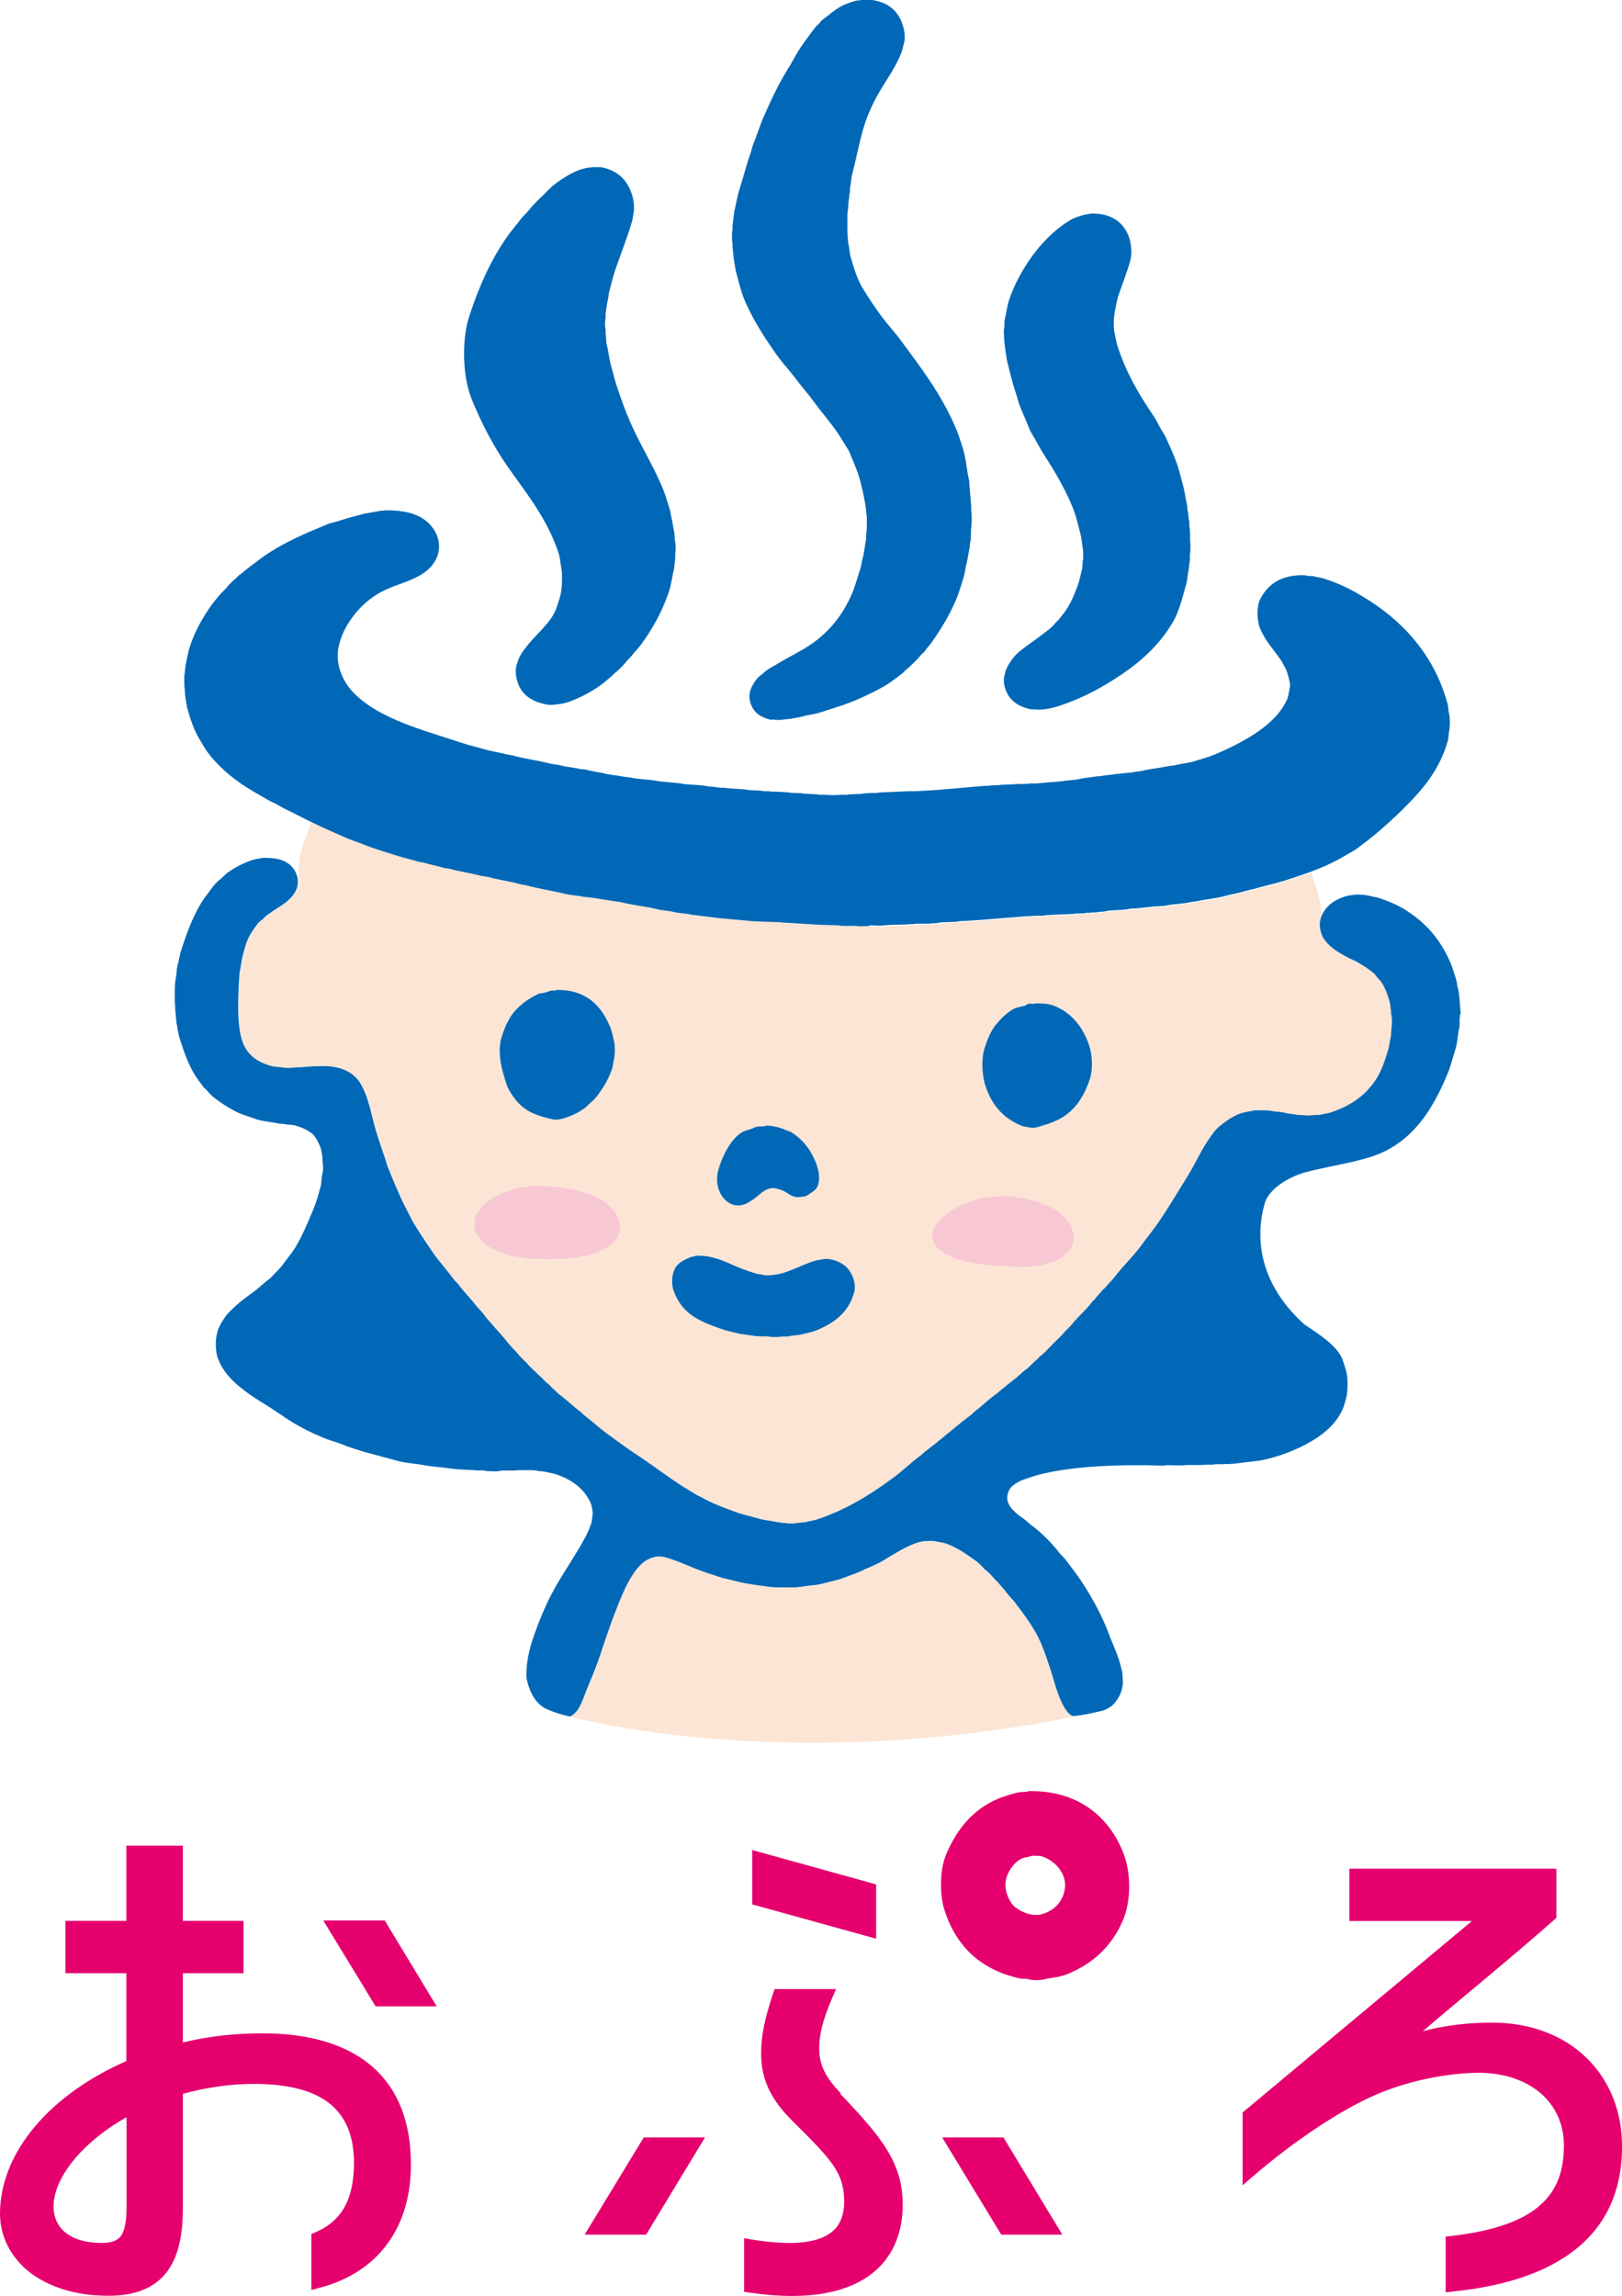 <?xml version="1.0" encoding="UTF-8"?>
<svg id="_イヤー_1" data-name="レイヤー 1" xmlns="http://www.w3.org/2000/svg" width="28.85mm" height="40.83mm" viewBox="0 0 81.79 115.74">
  <defs>
    <style>
      .cls-1, .cls-2 {
        fill: #0068b7;
      }

      .cls-3 {
        fill: #fce5d5;
      }

      .cls-4 {
        fill: #e5006e;
      }

      .cls-5 {
        fill: #f7c8d4;
      }

      .cls-5, .cls-2 {
        fill-rule: evenodd;
      }
    </style>
  </defs>
  <polygon class="cls-4" points="19.22 96.81 19.4 96.81 22.02 101.14 18.94 101.14 16.3 96.81 19.22 96.81"/>
  <path class="cls-4" d="M5.46,115.73c-1.7,0-3.06-.47-4.01-1.22-.94-.76-1.45-1.81-1.45-2.92,.01-3.17,2.62-6.05,6.37-7.69v-4.43H3.3v-2.64h3.07v-3.79h2.85v3.79h3.06v2.64h-3.06v3.49c1.28-.31,2.62-.46,4-.46,2.44,0,4.32,.58,5.6,1.72,1.28,1.14,1.9,2.81,1.9,4.87,.02,3.06-1.54,5.45-4.64,6.25l-.38,.1v-2.82l.19-.08c1.39-.6,1.95-1.72,1.96-3.49,0-1.34-.39-2.31-1.18-2.97-.79-.66-2.06-1.03-3.87-1.03-1.23,0-2.44,.19-3.58,.5v5.78c0,1.42-.25,2.52-.87,3.28-.62,.76-1.59,1.12-2.86,1.12h-.02Zm-2.76-4.46c.02,.97,.72,1.77,2.37,1.8,.58,0,.85-.12,1.03-.36,.18-.24,.28-.71,.28-1.44v-4.54c-2.25,1.27-3.7,3.07-3.68,4.54"/>
  <polygon class="cls-4" points="35.03 107.75 35.55 107.75 32.58 112.65 29.48 112.65 32.46 107.75 35.03 107.75"/>
  <polygon class="cls-4" points="50.43 107.75 50.6 107.75 53.57 112.65 50.49 112.65 47.51 107.75 50.43 107.75"/>
  <polygon class="cls-4" points="43.96 94.93 44.18 95 44.18 97.73 37.93 96 37.93 93.26 43.96 94.93"/>
  <path class="cls-4" d="M75.23,101.96c1.94,0,3.59,.64,4.74,1.75,1.16,1.11,1.82,2.67,1.82,4.47,.03,4.01-2.59,6.74-8.56,7.34l-.33,.04v-2.81l.26-.03c2.27-.26,3.7-.82,4.54-1.59,.84-.76,1.16-1.74,1.16-2.98,0-2.17-1.73-3.64-4.26-3.66-1.48,0-3.49,.36-5.16,1.08-1.65,.69-4.1,2.27-6.28,4.16l-.5,.43v-3.67l11.56-9.65h-6.18v-2.64h10.44v2.48l-.1,.09c-2.28,2.01-4.63,3.91-6.63,5.62,1.16-.3,2.31-.43,3.48-.43"/>
  <path class="cls-4" d="M42.36,105.54c2.12,2.22,3.16,3.5,3.16,5.61,0,1.32-.44,2.5-1.38,3.32-.94,.82-2.34,1.27-4.2,1.27-.67,0-1.4-.06-2.17-.17l-.25-.04v-2.7l.35,.06c.72,.12,1.41,.18,2.03,.18,1.89-.04,2.64-.74,2.67-2.04,0-1.48-.58-2.1-2.59-4.09-1.02-1.01-1.61-2.03-1.6-3.43,0-.89,.18-1.75,.61-3.04l.07-.2h3.1l-.18,.41c-.52,1.2-.67,1.91-.67,2.59,0,.88,.36,1.49,1.09,2.26"/>
  <path class="cls-4" d="M51.81,99.75s-.08,0-.12,0h-.06c-.06,0-.14,0-.23-.02-.35-.09-.69-.18-1.01-.32-1.38-.58-2.28-1.62-2.76-3.11-.12-.37-.18-.84-.18-1.3,0-.53,.07-1.05,.24-1.47,.52-1.27,1.34-2.3,2.62-2.85,.33-.14,.67-.23,1.01-.32,.19-.04,.41-.02,.45-.04h0l.11-.03h.13c2.41,0,3.9,1.33,4.6,3.03,.22,.52,.33,1.15,.33,1.78,0,.58-.1,1.18-.31,1.69-.55,1.3-1.51,2.2-2.82,2.73-.42,.17-.83,.17-1.21,.27-.1,.02-.2,.03-.31,.03-.17,0-.35-.02-.46-.05m.66-6.2s-.11-.02-.21-.02c-.07,0-.17,0-.26,0-.19,.08-.4,.09-.46,.12-.37,.17-.66,.53-.8,.96-.04,.12-.06,.25-.06,.37-.01,.49,.29,1.02,.53,1.17,.15,.11,.28,.18,.48,.26,.13,.05,.34,.11,.53,.1,.06,0,.11,0,.16,0,.59-.14,.97-.44,1.18-.91,.09-.21,.13-.41,.13-.59,0-.71-.61-1.3-1.24-1.47"/>
  <path class="cls-3" d="M13.86,45.89c-.15,.11-.31,.21-.45,.32-.04,.02-.08,.09-.17,.16-.09,.06-.18,.14-.22,.19-.19,.26-.38,.51-.51,.81-.11,.25-.17,.51-.26,.84-.06,.21-.08,.5-.14,.79-.02,.06,0,.16-.03,.29,0,.16-.02,.31-.02,.48v.13s0,.08-.02,.13v.21s0,.08-.01,.14c0,.03,0,.09,0,.16,0,.08,0,.16,0,.24,0,.94,.1,1.7,.44,2.19,.28,.39,.67,.63,1.21,.78,.18,.05,.44,.03,.72,.1,0,0,.1,0,.2,0,.16,0,.37-.01,.4-.02h.22c.22-.04,.43-.03,.56-.05h.04c.17,0,.34-.01,.51-.02,.82,0,1.42,.25,1.79,.76,.53,.76,.64,1.88,.93,2.74,.13,.38,.24,.78,.38,1.14,.06,.16,.07,.29,.12,.39,.3,.73,.58,1.45,.92,2.1,.15,.28,.26,.54,.41,.79,.32,.53,.66,1.04,1.01,1.54,.32,.45,.71,.88,1.05,1.34,.04,.06,.14,.13,.22,.24,.26,.35,.58,.67,.87,1.04,.07,.1,.2,.2,.32,.36,.39,.51,.88,.97,1.29,1.52,.06,.08,.17,.18,.26,.29,.04,.03,.07,.07,.11,.11l.02,.02c.1,.14,.24,.29,.37,.41,.05,.06,.11,.11,.17,.17l.02,.02c.09,.12,.22,.23,.36,.37,.13,.13,.24,.26,.36,.34l.02,.02s.08,.08,.11,.11c.09,.09,.18,.18,.28,.25l.03,.03s.06,.07,.1,.11c.15,.12,.26,.25,.37,.34,.37,.28,.7,.6,1.05,.86,.11,.08,.18,.17,.23,.21,.4,.29,.75,.62,1.12,.91,.56,.41,1.11,.81,1.69,1.19,.73,.49,1.43,1.03,2.16,1.49,.21,.13,.44,.26,.67,.41,.04,.03,.12,.05,.23,.11,.17,.11,.37,.21,.54,.28,.44,.19,.9,.37,1.37,.53,.31,.1,.65,.17,.98,.27,.3,.08,.64,.11,1,.19,.1,0,.2,.02,.3,.02h.02c.09,.02,.21,.03,.34,.03,.12,0,.24-.01,.31-.03h.02c.12-.01,.23-.03,.34-.03,.22-.05,.43-.08,.6-.14,.33-.11,.65-.24,.96-.37,1.07-.47,1.99-1.07,2.89-1.73,.46-.34,.9-.77,1.39-1.13,.07-.05,.15-.15,.27-.23,.76-.56,1.48-1.21,2.25-1.8,.07-.04,.14-.14,.26-.23,.25-.2,.49-.43,.77-.64,.41-.31,.8-.67,1.24-.99,.15-.12,.3-.28,.49-.42,.18-.13,.34-.34,.58-.52,.05-.05,.09-.09,.14-.15l.02-.02c.23-.17,.43-.4,.65-.62,.21-.21,.45-.41,.61-.63l.02-.02c.11-.11,.22-.22,.33-.34,.33-.42,.73-.74,1.02-1.13l.02-.03s.07-.06,.1-.09c.15-.2,.31-.34,.42-.49l.03-.03s.06-.05,.09-.08c.16-.21,.34-.36,.46-.52,.41-.55,.91-1.01,1.29-1.52,.3-.41,.62-.79,.9-1.2,.56-.79,1.06-1.64,1.58-2.49,.35-.57,.63-1.22,1.03-1.79,.13-.19,.32-.47,.54-.64,.28-.22,.56-.43,.94-.59,.29-.11,.55-.12,.81-.19h.29c.23,0,.46,0,.67,.05,.14,.03,.29,.02,.5,.06,.2,.05,.46,.07,.72,.12,.08,0,.16,0,.24,0h.03c.05,.01,.16,.03,.26,.03s.21-.01,.25-.02c.06-.01,.12-.01,.16-.01h.07s.06,0,.07,0c.21-.05,.41-.07,.56-.12,1.03-.34,1.78-.87,2.3-1.68,.29-.46,.47-1,.64-1.59,.03-.21,.07-.41,.11-.6,0-.1,.02-.21,.02-.34,.02-.09,.04-.23,.03-.37,0-.13-.01-.27-.03-.35v-.14c-.04-.21-.05-.4-.1-.55-.1-.35-.23-.68-.4-.94-.05-.07-.15-.16-.23-.26-.06-.09-.15-.19-.2-.23-.25-.2-.51-.37-.8-.53-.11-.07-.26-.12-.42-.2-.47-.25-.97-.52-1.28-1.01-.08-.13-.12-.28-.15-.41-.02-.08-.03-.16-.03-.24,0-.17,.04-.31,.08-.43-.04-.79-.23-1.42-.54-2.23-.41,.15-.83,.29-1.27,.43-.57,.18-1.14,.29-1.67,.45h-.02c-.1,.03-.21,.05-.3,.08-.32,.1-.65,.15-.95,.23-.52,.15-1.04,.18-1.52,.29h-.03c-.09,.02-.18,.03-.27,.04-.42,.1-.85,.09-1.21,.17-.22,.04-.41,.03-.54,.05h-.14c-.24,.05-.48,.04-.65,.08h-.03c-.14,.02-.3,.02-.45,.03-.44,.1-.9,.05-1.26,.13-.17,.04-.3,.02-.36,.04-.19,.04-.35,.01-.43,.04h-.17c-.27,.06-.53,.01-.71,.06h-.03c-.43,.02-.86,.03-1.29,.06-.29,.05-.59,0-.77,.05h-.2c-.88,.07-1.75,.14-2.63,.21-.25,.02-.51,.03-.75,.04-.4,.08-.81,.02-1.12,.09-.09,.02-.17,.02-.22,.02-.04,0-.07,0-.08,0-.09,.02-.18,.02-.25,.02h-.13c-.06,0-.12,0-.15,.02h-.26c-.19,.03-.37,0-.45,.03h-.04c-.34,.02-.68,.02-1.02,.03-.11,.02-.23,.03-.34,.03-.19,0-.4-.02-.54-.02-.12,0-.26,0-.4,0-.1,0-.19,0-.28-.02h-.53c-.13,0-.25,0-.37-.03-.28,0-.55-.01-.82-.02-.67-.04-1.34-.08-2-.12h-.03s-.07-.02-.12-.02c-.05,0-.11,0-.17,0-.05,0-.11,0-.16-.01-.21,0-.42-.01-.62-.02h-.04s-.1-.01-.17-.01h-.07c-.07,0-.15,0-.25-.02-.51-.05-1.03-.1-1.55-.14-.45-.06-.91-.11-1.36-.17h-.02c-.28-.08-.63-.06-.99-.16-.21-.05-.47-.05-.75-.12-.58-.15-1.22-.2-1.85-.36-.47-.07-.95-.14-1.42-.22-.13-.01-.26-.03-.39-.04h-.03c-.28-.07-.62-.07-.98-.16-.64-.16-1.31-.25-1.96-.43-.1-.02-.2-.04-.3-.06h-.02c-.47-.14-1.02-.2-1.54-.35-.14-.02-.28-.05-.42-.07h-.02c-.48-.14-1.03-.2-1.54-.35-.09-.02-.2-.02-.35-.06-.3-.09-.64-.15-.96-.25-.08-.01-.17-.03-.25-.05h-.03c-.29-.1-.63-.16-.97-.27-.62-.2-1.27-.38-1.87-.63-.24-.1-.49-.17-.74-.28-.61-.27-1.22-.54-1.81-.82-.37,.93-.78,1.85-.62,3.01,0,0,0,0-.03,.01,0,.11-.02,.24-.07,.36-.23,.55-.72,.79-1.11,1.05"/>
  <path class="cls-3" d="M53,84.24c-.17-.51-.34-1.01-.54-1.46-.31-.69-.77-1.3-1.22-1.9-.12-.17-.3-.33-.45-.53-.14-.2-.32-.36-.49-.59-.05-.04-.1-.09-.14-.13l-.02-.02c-.13-.17-.34-.38-.51-.5l-.02-.03s-.08-.09-.12-.13c-.12-.1-.21-.19-.29-.25-.44-.32-.86-.61-1.39-.83-.2-.09-.45-.11-.75-.17h-.17c-.28,0-.48,.03-.66,.09-.63,.24-1.14,.56-1.7,.9-.23,.14-.46,.23-.69,.34-.13,.06-.29,.14-.44,.2-.25,.11-.51,.19-.73,.28-.38,.16-.79,.22-1.16,.33-.36,.1-.71,.09-1.03,.16-.07,.02-.13,.02-.18,.02h-.06s-.07,0-.09,0h-.71c-.32,0-.63,0-.93-.06-.09-.01-.18-.02-.26-.03h-.02c-.29-.05-.58-.09-.87-.15h0c-.3-.08-.6-.15-.9-.22h-.01c-.56-.19-1.13-.35-1.66-.59-.39-.16-.75-.33-1.18-.44-.1-.03-.24-.06-.37-.06-.1,0-.21,.01-.27,.04-.15,.05-.3,.12-.41,.18-.49,.33-.88,1.04-1.16,1.68-.41,.93-.76,1.96-1.09,2.96-.2,.61-.37,1.03-.64,1.67-.23,.45-.39,1.31-.92,1.54,0,0,10.61,2.95,25.39,0-.6-.19-.99-1.91-1.12-2.29"/>
  <path class="cls-2" d="M28.03,49.9c1.56-.03,2.31,.82,2.76,1.92,.07,.19,.11,.4,.16,.61,.07,.27,.07,.74,0,1-.04,.18-.04,.33-.1,.48-.16,.47-.39,.85-.65,1.21-.12,.16-.24,.33-.41,.45-.09,.07-.16,.17-.25,.24-.31,.24-.62,.4-1.04,.54-.13,.04-.41,.12-.6,.08-1.13-.25-1.66-.54-2.18-1.4-.19-.29-.26-.65-.37-1.02-.14-.49-.23-1.21-.05-1.75,.12-.39,.29-.78,.49-1.08,.31-.44,.84-.85,1.36-1.08,.09-.04,.19-.03,.31-.06,.11-.03,.24-.08,.34-.11,.1-.02,.17,.03,.22-.01"/>
  <path class="cls-2" d="M52.18,50.58c.29,0,.62,0,.86,.08,.96,.32,1.61,1.14,1.91,2.13,.13,.44,.16,1.13,.01,1.59-.27,.81-.65,1.44-1.29,1.88-.37,.24-.69,.36-1.17,.5-.12,.04-.35,.12-.54,.08-.16-.04-.32-.04-.46-.1-.92-.38-1.49-1.04-1.81-2.01-.17-.51-.22-1.35-.04-1.9,.11-.34,.23-.66,.4-.94,.24-.38,.75-.92,1.19-1.09,.14-.04,.29-.07,.43-.1,.06-.03,.13-.08,.19-.1,.09-.04,.23,.03,.31-.01"/>
  <path class="cls-2" d="M38.66,56.74c.31,0,.63,.09,.86,.18,.13,.06,.26,.09,.38,.15,.54,.34,.93,.81,1.19,1.42,.16,.35,.34,.97,.09,1.39-.07,.11-.18,.18-.29,.25-.09,.07-.2,.15-.32,.18-.05,0-.12,.02-.18,.02-.35,.08-.62-.14-.82-.27-.08-.05-.18-.07-.28-.11-.11-.04-.33-.09-.49-.04-.33,.1-.52,.33-.76,.51-.11,.08-.22,.14-.33,.21-.22,.13-.55,.19-.82,.07-.54-.23-.89-.95-.66-1.75,.19-.68,.62-1.52,1.16-1.86,.16-.1,.37-.13,.56-.21,.06-.03,.12-.05,.18-.08,.14-.03,.41,0,.52-.06"/>
  <path class="cls-2" d="M35.16,63.3c.74-.02,1.36,.27,1.87,.5,.32,.14,.65,.26,1,.37,.15,.06,.31,.06,.47,.1,.26,.06,.78-.04,.99-.1,.53-.17,1.01-.42,1.54-.6,.16-.05,.32-.06,.49-.1,.19-.04,.5,.03,.62,.08,.44,.16,.7,.41,.87,.84,.07,.17,.14,.51,.06,.76-.29,1.01-.98,1.53-1.9,1.91-.22,.09-.47,.13-.7,.19-.24,.07-.49,.05-.74,.12-.1,0-.2,0-.29,0-.12,.03-.48,.04-.61,.01-.16-.03-.34,0-.48-.02-.08,0-.17-.01-.25-.01-.26-.04-.52-.08-.77-.11-.25-.06-.5-.12-.75-.18-.62-.21-1.22-.42-1.7-.76-.4-.28-.75-.74-.92-1.26-.14-.44-.06-.92,.15-1.22,.14-.19,.49-.36,.71-.45,.12-.03,.23-.05,.34-.08"/>
  <path class="cls-5" d="M26.95,59.79c1.03-.02,1.92,.1,2.65,.37,.5,.18,.94,.37,1.23,.74,.04,.05,.11,.09,.14,.14,.15,.23,.39,.67,.27,1.08-.03,.09-.08,.22-.13,.29-.21,.31-.5,.48-.86,.65-.21,.1-.46,.18-.71,.25-.09,.02-.14,.01-.23,.03-.36,.09-.83,.11-1.33,.12-.15,0-.39,.04-.55,0h-.41c-.12-.03-.29,0-.43-.03-.18-.04-.37-.04-.53-.09-.09-.02-.14,0-.23-.03-.13-.04-.28-.08-.4-.12-.29-.1-.56-.2-.8-.36-.3-.21-.52-.45-.68-.8-.04-.07-.03-.17-.03-.27,0-.35,.06-.48,.2-.69,.42-.66,1.23-.98,2.05-1.19,.19-.05,.37-.05,.55-.09,.07-.01,.17,.02,.22,0"/>
  <path class="cls-5" d="M50.44,60.3c.16,0,.32,0,.47,0,.22,.06,.55,.05,.79,.12,.17,.05,.35,.08,.54,.14,.57,.19,1.21,.49,1.53,.93,.06,.08,.17,.16,.21,.26,.09,.19,.23,.6,.14,.87-.05,.17-.14,.31-.23,.45-.04,.05-.11,.09-.16,.13-.03,.02-.04,.06-.07,.09-.07,.06-.16,.11-.24,.17-.27,.16-.59,.21-.9,.32-.11,.03-.21,0-.32,.03-.25,.06-.71,.08-.98,.04-.07-.01-.16,.02-.24,0-.22-.05-.49,0-.68-.04-.16,0-.33-.02-.49-.03-.33-.08-.7-.08-.98-.17-.09-.02-.16-.01-.25-.04-.17-.06-.35-.11-.51-.18-.43-.17-.8-.38-1-.78,0-.03-.02-.08-.03-.12-.12-.39,.09-.66,.26-.89,.44-.58,1.32-.95,2.1-1.18,.2-.06,.42-.06,.63-.1,.11-.02,.32,.03,.39-.02"/>
  <path class="cls-1" d="M38.9,36.29c-.47-.11-.87-.32-1.04-.81-.04-.1-.07-.24-.07-.38,0-.06,0-.12,.02-.18,0-.05,.03-.14,.07-.24,.08-.19,.2-.35,.3-.48,.08-.1,.17-.16,.24-.21,.08-.06,.18-.17,.32-.26,.15-.1,.29-.16,.41-.24,.6-.37,1.23-.66,1.77-1.03,.92-.65,1.58-1.46,2.05-2.56,.17-.4,.28-.84,.43-1.29,.04-.14,.05-.31,.11-.51,.07-.25,.09-.57,.16-.89,0-.12,.01-.25,.02-.37v-.03c.01-.06,.02-.19,.02-.3,0-.07,0-.14,0-.17v-.28c-.02-.2-.05-.41-.07-.61-.05-.25-.09-.5-.14-.72-.08-.27-.12-.53-.2-.76-.11-.32-.23-.63-.36-.92-.06-.15-.1-.27-.16-.37-.2-.31-.38-.63-.59-.93-.37-.54-.81-1.03-1.2-1.57-.26-.36-.58-.71-.87-1.1-.27-.37-.61-.72-.9-1.12-.61-.86-1.2-1.75-1.66-2.8-.19-.45-.3-.93-.43-1.41-.06-.2-.07-.4-.11-.57-.03-.23-.05-.46-.08-.71v-.18c-.02-.1-.03-.23-.03-.36s0-.26,.03-.36c0-.06,0-.12,0-.21,.03-.23,.05-.47,.09-.73,.09-.34,.14-.72,.26-1.1,.19-.58,.34-1.21,.55-1.79,.05-.13,.07-.28,.14-.47,.18-.42,.31-.88,.5-1.32,.37-.85,.76-1.69,1.23-2.45,.2-.31,.36-.63,.56-.96,.18-.29,.39-.56,.58-.82,.1-.15,.2-.26,.3-.4l.03-.02s.06-.07,.1-.09c.05-.07,.12-.16,.21-.23,.33-.24,.64-.55,1.09-.75,.19-.08,.38-.15,.58-.2,.12-.03,.2-.01,.23-.03h0l.09-.03h.07c.95-.01,1.6,.38,1.9,1.09,.08,.19,.17,.48,.17,.79,0,.12,0,.22-.04,.33-.04,.15-.07,.34-.14,.51-.27,.65-.64,1.19-.98,1.74-.24,.38-.45,.8-.64,1.24-.39,.9-.56,2-.84,3.08-.06,.21-.06,.47-.12,.74,0,.05,0,.1,0,.15v.03c-.04,.14-.04,.35-.08,.56,0,.08,0,.17-.01,.24v.04c-.03,.11-.04,.27-.04,.42,0,.12,0,.26,0,.38,0,.41,.01,.81,.08,1.12,.04,.19,.03,.32,.06,.42,.18,.65,.36,1.24,.66,1.72,.28,.46,.58,.9,.89,1.33,.34,.46,.74,.88,1.09,1.37,.94,1.27,1.92,2.56,2.61,4.13,.18,.39,.31,.8,.44,1.22,.16,.51,.18,1.04,.29,1.51,.05,.24,.03,.44,.06,.58v.03c.02,.24,.04,.47,.06,.72v.25c.02,.11,.03,.25,.03,.41,0,.22-.01,.44-.04,.59,0,.04,0,.09,0,.16v.14c0,.08,0,.15-.02,.24-.03,.1-.02,.25-.06,.43-.06,.26-.09,.56-.17,.84-.04,.17-.05,.35-.12,.58-.12,.37-.22,.76-.38,1.13-.33,.77-.75,1.47-1.21,2.12-.13,.18-.27,.33-.38,.48v.02c-.06,.05-.11,.1-.16,.14-.12,.16-.25,.28-.37,.4-.12,.11-.24,.25-.39,.36-.04,.03-.11,.12-.21,.2-.22,.16-.44,.34-.68,.5-.49,.31-1,.55-1.54,.79-.6,.27-1.27,.46-1.91,.67-.32,.1-.61,.12-.88,.2-.22,.06-.47,.09-.67,.13h-.03c-.08,.01-.14,.02-.21,.02-.09,.01-.2,.03-.31,.03-.11,0-.21-.01-.31-.03"/>
  <path class="cls-1" d="M27.51,35.5c-.66-.14-1.17-.43-1.4-1.08-.05-.15-.1-.35-.1-.56,0-.11,0-.22,.04-.34,.05-.16,.11-.35,.21-.52,.45-.73,1.08-1.2,1.51-1.81,.24-.33,.34-.66,.48-1.15,.06-.22,.08-.48,.09-.78,0-.05,0-.09,0-.12v-.07c0-.11,0-.23-.02-.34-.06-.3-.07-.58-.14-.81-.57-1.75-1.58-2.98-2.56-4.37-.72-1.03-1.33-2.19-1.83-3.42-.26-.63-.39-1.48-.39-2.32,0-.68,.09-1.37,.28-1.93,.48-1.46,1.08-2.8,1.89-3.95,.22-.31,.47-.6,.69-.89,.14-.18,.3-.31,.4-.44,.21-.27,.45-.5,.67-.71,.21-.2,.42-.45,.67-.63,.34-.25,.7-.49,1.13-.67,.16-.07,.32-.09,.45-.13,.1-.03,.17-.01,.19-.02h0l.08-.02c.08,0,.16,0,.25,0,.13,0,.28,0,.41,.05,.71,.19,1.14,.65,1.36,1.34,.05,.16,.1,.4,.1,.64,0,.09,0,.18-.02,.26-.02,.13-.04,.26-.07,.41-.26,.91-.6,1.71-.88,2.56-.11,.32-.18,.67-.28,1.02-.03,.12-.03,.24-.07,.42-.05,.17-.06,.4-.11,.64,0,.08,0,.15,0,.24v.02c-.02,.06-.03,.2-.03,.32,0,.07,0,.15,.01,.18,.02,.07,.02,.13,.02,.19v.08s0,.07,0,.08c.05,.21,.01,.36,.05,.46,.11,.45,.14,.87,.26,1.24,.1,.32,.16,.65,.27,.94,.21,.63,.43,1.25,.69,1.83,.47,1.07,1.08,2.04,1.56,3.15,.16,.37,.27,.76,.39,1.14,.06,.17,.06,.3,.09,.42,.07,.28,.1,.58,.16,.83v.03c.01,.12,.01,.24,.03,.37,.02,.09,.03,.23,.03,.36,0,.08,0,.17-.02,.24v.26c-.02,.15-.03,.29-.05,.47-.1,.41-.14,.82-.28,1.24-.34,1-.82,1.85-1.38,2.62-.17,.23-.36,.41-.5,.6l-.02,.02c-.06,.07-.13,.14-.2,.21-.19,.25-.44,.49-.68,.68-.02,.03-.05,.06-.07,.08l-.03,.02c-.15,.12-.3,.27-.49,.41-.42,.31-.87,.56-1.39,.78-.18,.08-.38,.15-.58,.19-.14,.04-.22,.02-.29,.04-.08,.02-.2,.03-.31,.03-.07,0-.14,0-.21-.02"/>
  <path class="cls-1" d="M52.29,35.76c-.1,0-.19,0-.29-.01h-.04c-.57-.13-1.01-.39-1.23-.93-.05-.12-.11-.31-.11-.53,0-.06,0-.12,.02-.19,.02-.09,.04-.18,.07-.29,.08-.21,.2-.41,.32-.57,.24-.34,.59-.57,.89-.79,.33-.23,.65-.48,.98-.73,.1-.08,.25-.23,.33-.33l.02-.03s.08-.07,.12-.11c.12-.16,.25-.3,.35-.45,.27-.38,.45-.82,.64-1.33,.08-.23,.13-.51,.21-.81,.02-.08,0-.21,.03-.4,.02-.05,.02-.18,.02-.31,0-.12,0-.25-.02-.31-.03-.21-.06-.42-.09-.62-.15-.58-.27-1.12-.48-1.59-.39-.92-.9-1.76-1.42-2.57-.22-.35-.4-.71-.6-1.04-.1-.17-.15-.33-.21-.47-.11-.25-.22-.53-.33-.78-.12-.28-.17-.53-.25-.78-.18-.51-.3-1.06-.44-1.61-.05-.22-.05-.41-.09-.55v-.03c0-.07-.02-.12-.02-.19-.03-.15-.04-.39-.05-.61,0-.13,0-.25,.03-.35,0-.08,0-.17,0-.26v-.03c.09-.34,.12-.69,.23-1.03,.26-.78,.64-1.47,1.07-2.09,.53-.75,1.18-1.44,2-1.94,.22-.14,.48-.21,.72-.28h.03c.11-.03,.22-.04,.33-.06h.03s.03,0,.05,0c.92,0,1.52,.43,1.79,1.11,.09,.21,.14,.5,.15,.8,0,.16-.02,.33-.06,.48-.18,.63-.41,1.2-.6,1.76-.07,.2-.09,.4-.15,.66-.04,.18-.08,.46-.08,.74,0,.21,.02,.41,.06,.55,.05,.24,.08,.45,.15,.64,.34,1.03,.81,1.93,1.35,2.78,.16,.25,.33,.5,.49,.75,.14,.22,.23,.43,.35,.63,.1,.15,.21,.34,.29,.52,.14,.31,.28,.63,.41,.96,.17,.41,.26,.85,.38,1.26,.1,.35,.13,.69,.21,1.02,.02,.1,.02,.19,.03,.27,.05,.21,.05,.45,.09,.61v.03c0,.08,0,.15,.01,.23,.03,.15,.03,.32,.03,.47v.2c0,.08,.02,.17,.02,.28,0,.15,0,.31-.03,.41,0,.1,0,.2,0,.29v.04c-.04,.17-.04,.4-.09,.63-.04,.16-.03,.33-.09,.55-.21,.72-.36,1.43-.74,2.03-.73,1.2-1.77,2.07-2.93,2.8-.83,.53-1.71,.98-2.77,1.33-.31,.1-.66,.18-1.09,.18h0Z"/>
  <path class="cls-1" d="M43.84,46.68c-.12,0-.26,.01-.4,.01-.1,0-.19,0-.28-.02h-.53c-.13,0-.25,0-.37-.03-.28,0-.55-.02-.82-.02-.67-.04-1.33-.08-2-.12h-.03s-.07-.02-.12-.02c-.05,0-.11,0-.17,0-.05,0-.1,0-.16-.01-.21,0-.42-.01-.62-.02h-.04s-.1-.01-.17-.01h-.07c-.07,0-.15,0-.25-.02-.51-.04-1.03-.1-1.55-.14-.45-.06-.91-.11-1.36-.17h-.02c-.28-.08-.63-.06-.99-.16-.21-.05-.47-.05-.75-.12-.58-.15-1.22-.2-1.85-.36-.47-.07-.95-.14-1.42-.22-.13-.01-.26-.03-.39-.04h-.03c-.28-.07-.62-.07-.98-.16-.64-.16-1.31-.25-1.96-.43-.1-.02-.2-.03-.3-.06h-.02c-.47-.14-1.02-.2-1.54-.35-.14-.02-.28-.05-.42-.07h-.02c-.48-.14-1.03-.2-1.54-.35-.09-.02-.2-.02-.35-.06-.3-.09-.64-.15-.96-.25-.09-.01-.17-.03-.25-.05h-.03c-.29-.1-.63-.16-.97-.27-.62-.2-1.27-.38-1.87-.63-.24-.1-.49-.17-.74-.28-.83-.36-1.67-.73-2.45-1.14-.35-.19-.73-.34-1.08-.56-.08-.06-.2-.09-.35-.17-.37-.22-.77-.43-1.16-.68-.76-.47-1.55-1.15-2.06-1.88-.12-.18-.22-.36-.33-.54-.29-.48-.47-1.02-.64-1.63-.03-.2-.07-.4-.1-.62,0-.07,0-.14-.01-.22-.02-.13-.03-.3-.03-.46s0-.33,.03-.46c0-.1,.02-.21,.03-.31v-.03c.08-.33,.12-.66,.24-1.01,.26-.77,.65-1.45,1.08-2.05,.16-.23,.35-.42,.5-.62h.02c.06-.07,.13-.14,.19-.2,.15-.19,.33-.37,.51-.52,.07-.07,.14-.14,.21-.2h.02c.17-.14,.33-.28,.52-.42,.3-.22,.61-.47,.94-.68,.88-.56,1.83-.98,2.84-1.39,.22-.1,.42-.13,.61-.19,.44-.15,.9-.26,1.37-.39h.02c.23-.04,.45-.08,.68-.12,.04,0,.07-.02,.11-.02,.04,0,.07,0,.09,0h.03l.07-.02h.12c1.03,0,1.84,.24,2.31,.9,.18,.25,.31,.56,.31,.91,0,.19-.04,.39-.12,.58-.45,1.01-1.67,1.2-2.5,1.58-.83,.36-1.5,.99-1.96,1.73-.19,.3-.35,.65-.45,1.03-.06,.21-.08,.42-.08,.62,0,.77,.41,1.46,.82,1.87,1.32,1.32,3.5,1.86,5.58,2.55,.3,.1,.62,.16,.94,.26,.37,.12,.78,.16,1.19,.28,.08,0,.17,.03,.25,.04h.02c.57,.17,1.21,.24,1.83,.4,.2,.05,.42,.06,.66,.12,.29,.08,.63,.09,.97,.18,.06,0,.12,0,.17,.01h.03c.3,.09,.64,.13,.97,.2,.28,.08,.61,.09,.94,.16,.13,.02,.26,.04,.38,.05h.02c.4,.1,.9,.08,1.37,.18,.12,.03,.29,.02,.47,.05,.21,.02,.4,.04,.61,.06h.02c.41,.1,.92,.05,1.41,.15,.11,.03,.26,.01,.45,.05,.14,.04,.34,.01,.56,.05,.28,.02,.55,.04,.84,.06h.03c.26,.07,.62,.02,.97,.09,.03,0,.06,0,.11,0,.01,0,.04,0,.07,0,.04,0,.1,0,.16,.02,.02,0,.06,0,.11,0h.08s.1,0,.16,.01c.17,0,.35,.02,.52,.03h.03c.21,.06,.51,0,.8,.07h.19c.12,.03,.34,0,.56,.05h.32s.21,.02,.36,.02,.32-.01,.36-.02h.31c.22-.04,.43-.02,.55-.04h.19c.36-.08,.72-.02,.99-.08h.03c.46-.02,.93-.04,1.4-.06h.35c.35-.02,.71-.04,1.05-.06,.81-.07,1.62-.14,2.43-.21h.15c.25-.05,.49-.01,.64-.05h.03c.22-.01,.44-.02,.66-.03,.19-.03,.38,0,.46-.02h.24c.05-.02,.1-.02,.15-.02h.12s.07,0,.11,0h.03c.43-.04,.87-.08,1.3-.11,.33-.07,.64-.05,.9-.12,.3-.07,.61-.08,.85-.13h.03c.06,0,.11,0,.16-.01,.28-.06,.57-.06,.78-.11h.04c.05,0,.11-.01,.16-.01,.26-.05,.49-.04,.68-.08,.18-.04,.34-.04,.46-.07,.44-.11,.89-.14,1.28-.23h.02c.1-.02,.2-.04,.3-.04,.38-.1,.76-.12,1.07-.23,.32-.1,.63-.18,.9-.29,.82-.34,1.6-.73,2.28-1.2,.6-.43,1.15-.94,1.45-1.63,.07-.17,.09-.39,.14-.65,0-.02,0-.04,0-.06,0-.07-.02-.17-.04-.24-.08-.31-.12-.5-.24-.69-.09-.15-.15-.29-.24-.4-.33-.48-.74-.9-1-1.54-.08-.2-.12-.46-.12-.72,0-.2,.02-.4,.07-.58,.09-.24,.22-.42,.34-.58,.2-.25,.47-.45,.76-.58,.25-.11,.65-.2,1.04-.2,.12,0,.23,0,.35,.04,.06,0,.12,0,.18,0h.03c.19,.06,.4,.07,.62,.14,.45,.15,.86,.32,1.25,.52,1.98,1.04,3.61,2.49,4.54,4.62,.15,.36,.29,.74,.4,1.15,.05,.18,.04,.3,.06,.42,.04,.16,.06,.36,.06,.57,0,.13-.01,.25-.03,.37-.04,.14-.02,.3-.07,.51-.42,1.49-1.28,2.47-2.21,3.4-.76,.75-1.55,1.45-2.43,2.08-.18,.12-.35,.2-.51,.3-.93,.57-1.94,.91-3.05,1.27-.57,.18-1.14,.29-1.67,.45h-.02c-.1,.03-.21,.05-.31,.08-.32,.1-.65,.15-.95,.23-.52,.15-1.04,.18-1.52,.29h-.03c-.09,.02-.18,.03-.27,.04-.42,.1-.85,.09-1.21,.17-.22,.04-.41,.03-.54,.05h-.14c-.24,.05-.48,.04-.65,.08h-.03c-.14,.02-.3,.02-.45,.03-.44,.1-.9,.05-1.26,.13-.17,.04-.3,.02-.36,.04-.19,.04-.35,.01-.43,.04h-.17c-.27,.06-.53,.01-.71,.06h-.03c-.43,.02-.86,.03-1.29,.06-.29,.06-.59,0-.77,.05h-.2c-.88,.07-1.75,.14-2.63,.21-.25,.02-.51,.03-.75,.04-.4,.08-.81,.02-1.12,.09-.09,.02-.17,.02-.22,.02-.04,0-.07,0-.08,0-.09,.02-.18,.02-.25,.02h-.13c-.06,0-.12,0-.15,0h-.26c-.19,.04-.37,.01-.45,.04h-.04c-.34,.01-.68,.01-1.02,.03-.11,.02-.23,.03-.34,.03-.19,0-.4-.02-.54-.02"/>
  <path class="cls-1" d="M73.65,51.16c0-.11,0-.2-.01-.28-.04-.4-.04-.76-.14-1.13-.03-.12-.03-.25-.09-.43-.08-.25-.16-.53-.27-.79-.52-1.2-1.24-2.02-2.31-2.69-.39-.24-.83-.42-1.3-.58-.15-.05-.27-.05-.37-.08-.13-.04-.41-.09-.66-.09-.07,0-.13,0-.19,.01-.11,.01-.22,.03-.33,.05h-.03c-.52,.15-.93,.37-1.2,.81-.1,.15-.2,.38-.2,.67,0,.08,.01,.16,.03,.24,.03,.12,.07,.28,.15,.41,.31,.49,.81,.76,1.28,1.01,.16,.08,.31,.13,.42,.2,.28,.16,.55,.33,.8,.53,.06,.04,.14,.14,.2,.23,.09,.11,.18,.19,.23,.26,.17,.25,.3,.59,.4,.94,.05,.15,.05,.34,.09,.55v.14c.03,.08,.04,.22,.04,.36,0,.14-.01,.28-.03,.37,0,.13-.02,.24-.02,.34-.04,.19-.07,.39-.11,.6-.17,.59-.35,1.14-.64,1.59-.52,.81-1.27,1.34-2.3,1.68-.15,.05-.35,.07-.56,.12-.02,0-.04,0-.07,0h-.07s-.1,0-.16,.01c-.05,0-.15,.02-.25,.02s-.21-.01-.26-.02h-.03c-.08,0-.16-.01-.24-.01-.26-.05-.52-.06-.72-.12-.21-.05-.36-.03-.5-.06-.21-.05-.45-.05-.67-.05h-.29c-.26,.06-.53,.08-.81,.19-.38,.16-.66,.37-.94,.59-.22,.17-.41,.45-.54,.64-.4,.57-.68,1.21-1.03,1.79-.52,.84-1.02,1.69-1.57,2.49-.29,.41-.6,.79-.9,1.2-.38,.51-.88,.97-1.29,1.52-.12,.16-.3,.31-.46,.52-.03,.02-.05,.05-.09,.08l-.03,.03c-.12,.15-.28,.29-.42,.49-.04,.03-.07,.06-.1,.09l-.02,.03c-.29,.39-.69,.71-1.02,1.13-.11,.12-.22,.23-.33,.34l-.02,.02c-.17,.22-.4,.41-.61,.63-.22,.22-.42,.46-.65,.62l-.02,.02c-.05,.06-.09,.1-.14,.15-.23,.18-.39,.39-.58,.52-.19,.14-.33,.3-.49,.42-.43,.32-.82,.68-1.24,.99-.28,.22-.51,.45-.77,.64-.12,.09-.19,.19-.26,.23-.77,.58-1.49,1.23-2.25,1.8-.11,.08-.2,.18-.27,.23-.49,.36-.92,.79-1.39,1.13-.9,.66-1.81,1.26-2.89,1.73-.31,.13-.62,.26-.96,.37-.17,.05-.38,.08-.6,.14-.12,0-.23,.02-.34,.03h-.02c-.08,.02-.2,.03-.31,.03-.13,0-.25-.01-.34-.03h-.02c-.11,0-.2-.02-.3-.03-.36-.08-.7-.1-1-.19-.33-.1-.67-.17-.98-.27-.46-.16-.92-.33-1.37-.53-.17-.08-.37-.18-.54-.28-.11-.06-.19-.08-.23-.11-.23-.14-.46-.28-.67-.41-.73-.46-1.43-1-2.16-1.49-.59-.38-1.14-.79-1.69-1.19-.38-.28-.73-.61-1.13-.91-.05-.04-.13-.13-.23-.21-.35-.26-.67-.58-1.05-.86-.11-.08-.22-.21-.37-.34-.04-.04-.07-.07-.1-.11l-.03-.03c-.09-.07-.19-.15-.28-.25-.03-.04-.07-.07-.11-.11l-.02-.02c-.12-.09-.22-.22-.36-.34-.14-.14-.27-.25-.36-.37l-.02-.02c-.06-.06-.12-.11-.17-.17-.13-.12-.26-.27-.37-.41l-.02-.02s-.07-.07-.11-.11c-.1-.12-.2-.21-.26-.29-.42-.54-.9-1-1.29-1.52-.12-.16-.25-.26-.32-.36-.29-.38-.61-.69-.87-1.04-.08-.11-.18-.19-.22-.24-.34-.46-.73-.89-1.05-1.34-.35-.5-.69-1.02-1.01-1.54-.15-.25-.26-.51-.41-.79-.34-.65-.62-1.37-.92-2.1-.04-.1-.06-.23-.12-.39-.13-.36-.25-.76-.38-1.14-.29-.86-.41-1.98-.93-2.74-.37-.5-.97-.76-1.79-.76-.17,0-.35,.01-.51,.01h-.04c-.13,.03-.34,.01-.56,.05h-.22s-.24,.03-.4,.03c-.1,0-.19,0-.2,0-.28-.06-.54-.04-.72-.1-.54-.15-.94-.39-1.21-.78-.34-.49-.44-1.25-.44-2.19,0-.08,0-.16,0-.24,0-.06,0-.12,0-.16,.01-.05,.01-.1,.01-.14v-.2c.01-.06,.01-.1,.01-.13v-.13c.01-.16,.02-.32,.03-.48,.02-.13,0-.23,.03-.29,.06-.29,.08-.58,.14-.79,.09-.33,.15-.59,.26-.84,.13-.3,.31-.54,.51-.81,.04-.05,.13-.13,.22-.19,.09-.07,.14-.15,.17-.17,.14-.11,.3-.21,.45-.32,.39-.26,.88-.51,1.11-1.05,.05-.12,.07-.25,.07-.37,0-.25-.09-.47-.2-.63-.3-.44-.8-.58-1.45-.58h-.11c-.08,.02-.15,.02-.23,.04h-.03c-.15,.04-.35,.08-.53,.16-.37,.15-.71,.34-1.02,.56-.14,.12-.25,.25-.34,.32-.11,.07-.22,.19-.32,.3-.2,.27-.42,.55-.62,.85-.44,.71-.74,1.53-1.02,2.37-.09,.29-.13,.57-.2,.83-.06,.24-.04,.42-.08,.59-.05,.26-.06,.54-.06,.8v.12c0,.07,0,.16,0,.25,0,.08,0,.15,.02,.23v.22c.03,.08,.01,.23,.04,.37,0,.06,.01,.15,.02,.24v.03c.06,.26,.08,.55,.18,.86,.21,.66,.43,1.29,.78,1.85,.13,.2,.28,.39,.41,.56v.02c.07,.05,.12,.1,.17,.15,.12,.15,.27,.31,.43,.42,.41,.31,.86,.59,1.36,.8h.02c.23,.08,.46,.16,.69,.24,.35,.12,.71,.12,1.04,.2,.16,.04,.28,.02,.35,.04,.23,.05,.42,.03,.56,.07,.34,.1,.54,.19,.77,.35,.08,.05,.15,.11,.17,.14,.15,.2,.27,.42,.36,.68,.03,.13,.05,.29,.08,.44,0,.08,0,.18,.01,.27v.03s.02,.12,.02,.18c0,.13-.01,.28-.04,.37-.05,.24-.04,.43-.07,.57-.12,.43-.23,.84-.38,1.2-.3,.71-.57,1.37-.94,1.97-.17,.26-.37,.5-.56,.76-.14,.2-.31,.37-.49,.55-.06,.06-.11,.12-.17,.18-.34,.25-.63,.55-.96,.78-.34,.24-.67,.49-.98,.8-.08,.07-.15,.15-.22,.22l-.02,.02c-.17,.22-.33,.46-.45,.75-.09,.22-.13,.51-.13,.78s.04,.55,.13,.77c.31,.76,.92,1.28,1.51,1.7,.35,.25,.72,.48,1.08,.7,.34,.22,.68,.46,1.04,.69,.51,.32,1.07,.6,1.65,.84,.3,.13,.59,.2,.86,.3,.89,.37,1.86,.58,2.82,.85,.5,.15,1.04,.15,1.51,.26h.02c.44,.06,.89,.1,1.33,.16,.21,.04,.38,.02,.48,.04h.03c.19,.01,.39,.02,.58,.03,.06,.01,.12,.02,.18,.02,.08,0,.16-.01,.23-.01,.05,0,.09,.01,.12,.02,.1,.02,.28,.03,.46,.03,.11,0,.19,0,.27-.02,.07-.02,.17-.02,.28-.02,.08,0,.17,0,.24,0h.24s.11-.02,.18-.02c.1,0,.21,0,.31,0h.2c.21,0,.4,0,.55,.05h.03c.08,0,.15,.02,.22,.02,.22,.05,.42,.08,.59,.13,.69,.23,1.25,.6,1.59,1.14,.1,.15,.18,.31,.23,.49,0,.06,.02,.12,.03,.18,0,.05,.02,.13,.02,.16h0c-.04,.21-.03,.38-.07,.49-.15,.46-.37,.85-.6,1.24-.33,.53-.64,1.05-.97,1.57-.6,.97-1.06,2.05-1.44,3.21-.13,.4-.27,1.04-.27,1.63,0,.24,.03,.25,.08,.47,.15,.51,.39,.94,.83,1.21,.62,.3,1.29,.43,1.29,.43,.54-.23,.7-1.09,.92-1.54,.27-.65,.44-1.07,.64-1.67,.33-1.01,.69-2.04,1.09-2.96,.28-.64,.66-1.35,1.16-1.68,.11-.07,.26-.14,.41-.18,.06-.03,.17-.04,.27-.04,.13,0,.27,.03,.37,.06,.44,.12,.79,.28,1.19,.44,.53,.24,1.09,.4,1.66,.59h.01c.3,.07,.59,.14,.9,.22h0c.29,.06,.58,.1,.87,.15h.02c.09,.01,.17,.02,.26,.03,.3,.06,.61,.07,.93,.07h.71s.05-.02,.09-.02h.06s.11,0,.18-.02c.31-.07,.66-.05,1.03-.16,.37-.1,.78-.17,1.16-.33,.23-.09,.48-.17,.73-.28,.15-.07,.31-.15,.44-.2,.22-.1,.46-.2,.69-.34,.56-.34,1.06-.66,1.7-.9,.18-.06,.39-.09,.66-.09h.17c.3,.06,.55,.08,.75,.17,.53,.22,.95,.51,1.39,.83,.09,.06,.17,.15,.29,.25,.04,.04,.08,.09,.12,.13l.02,.03c.17,.12,.38,.33,.51,.5l.02,.02s.09,.09,.14,.13c.17,.22,.35,.39,.49,.59,.15,.2,.33,.36,.45,.53,.45,.6,.91,1.21,1.22,1.9,.2,.46,.36,.95,.53,1.46,.13,.38,.53,2.11,1.12,2.29,0,0,.48-.03,1.51-.28,.15-.05,.31-.14,.43-.23,.26-.21,.56-.68,.57-1.18,0-.06,0-.11-.01-.18,0-.09,0-.2-.02-.3v-.04c-.12-.53-.22-.82-.43-1.32-.16-.37-.29-.75-.45-1.12-.32-.72-.69-1.4-1.1-2.02-.27-.44-.59-.82-.88-1.22-.1-.13-.21-.22-.28-.3-.4-.53-.96-1.09-1.49-1.47-.08-.06-.17-.16-.29-.25-.34-.24-.69-.49-.83-.84-.04-.08-.05-.17-.05-.26,0-.25,.14-.51,.27-.6,.21-.17,.44-.29,.73-.37,0,0,1.51-.7,5.77-.67h.3c.16,0,.4,.02,.64,.02,.11,0,.22,0,.33-.02h.19c.14,0,.3,.01,.47,.01,.1,0,.2,0,.3-.02h.54c.17,0,.34,0,.51-.02,.06,0,.13,0,.21,0,.07,0,.14,0,.21-.02,.02,0,.04,0,.06,0,.04,0,.09,0,.14,0,.03,0,.06,0,.1,0,.13-.01,.27-.01,.4-.01h.04c.07-.02,.22,0,.4-.04,.31-.04,.61-.07,.92-.11h.02c.92-.1,3.5-.91,4.27-2.43,.14-.23,.2-.5,.27-.74,.05-.19,.07-.45,.07-.71,0-.2-.01-.4-.05-.57-.05-.22-.13-.44-.21-.69-.3-.69-1.11-1.21-1.92-1.75-2.69-2.43-2.33-5.02-1.97-6.19,.39-.95,1.72-1.39,1.95-1.46,1.25-.34,2.79-.52,3.87-.98,1.73-.76,2.66-2.29,3.37-4,.17-.4,.26-.82,.39-1.21,.12-.37,.12-.75,.2-1.09,.01-.06,.02-.13,.02-.18,0-.08,0-.14,0-.21,0-.04,0-.07,0-.11,.02-.07,.02-.14,.02-.21"/>
</svg>